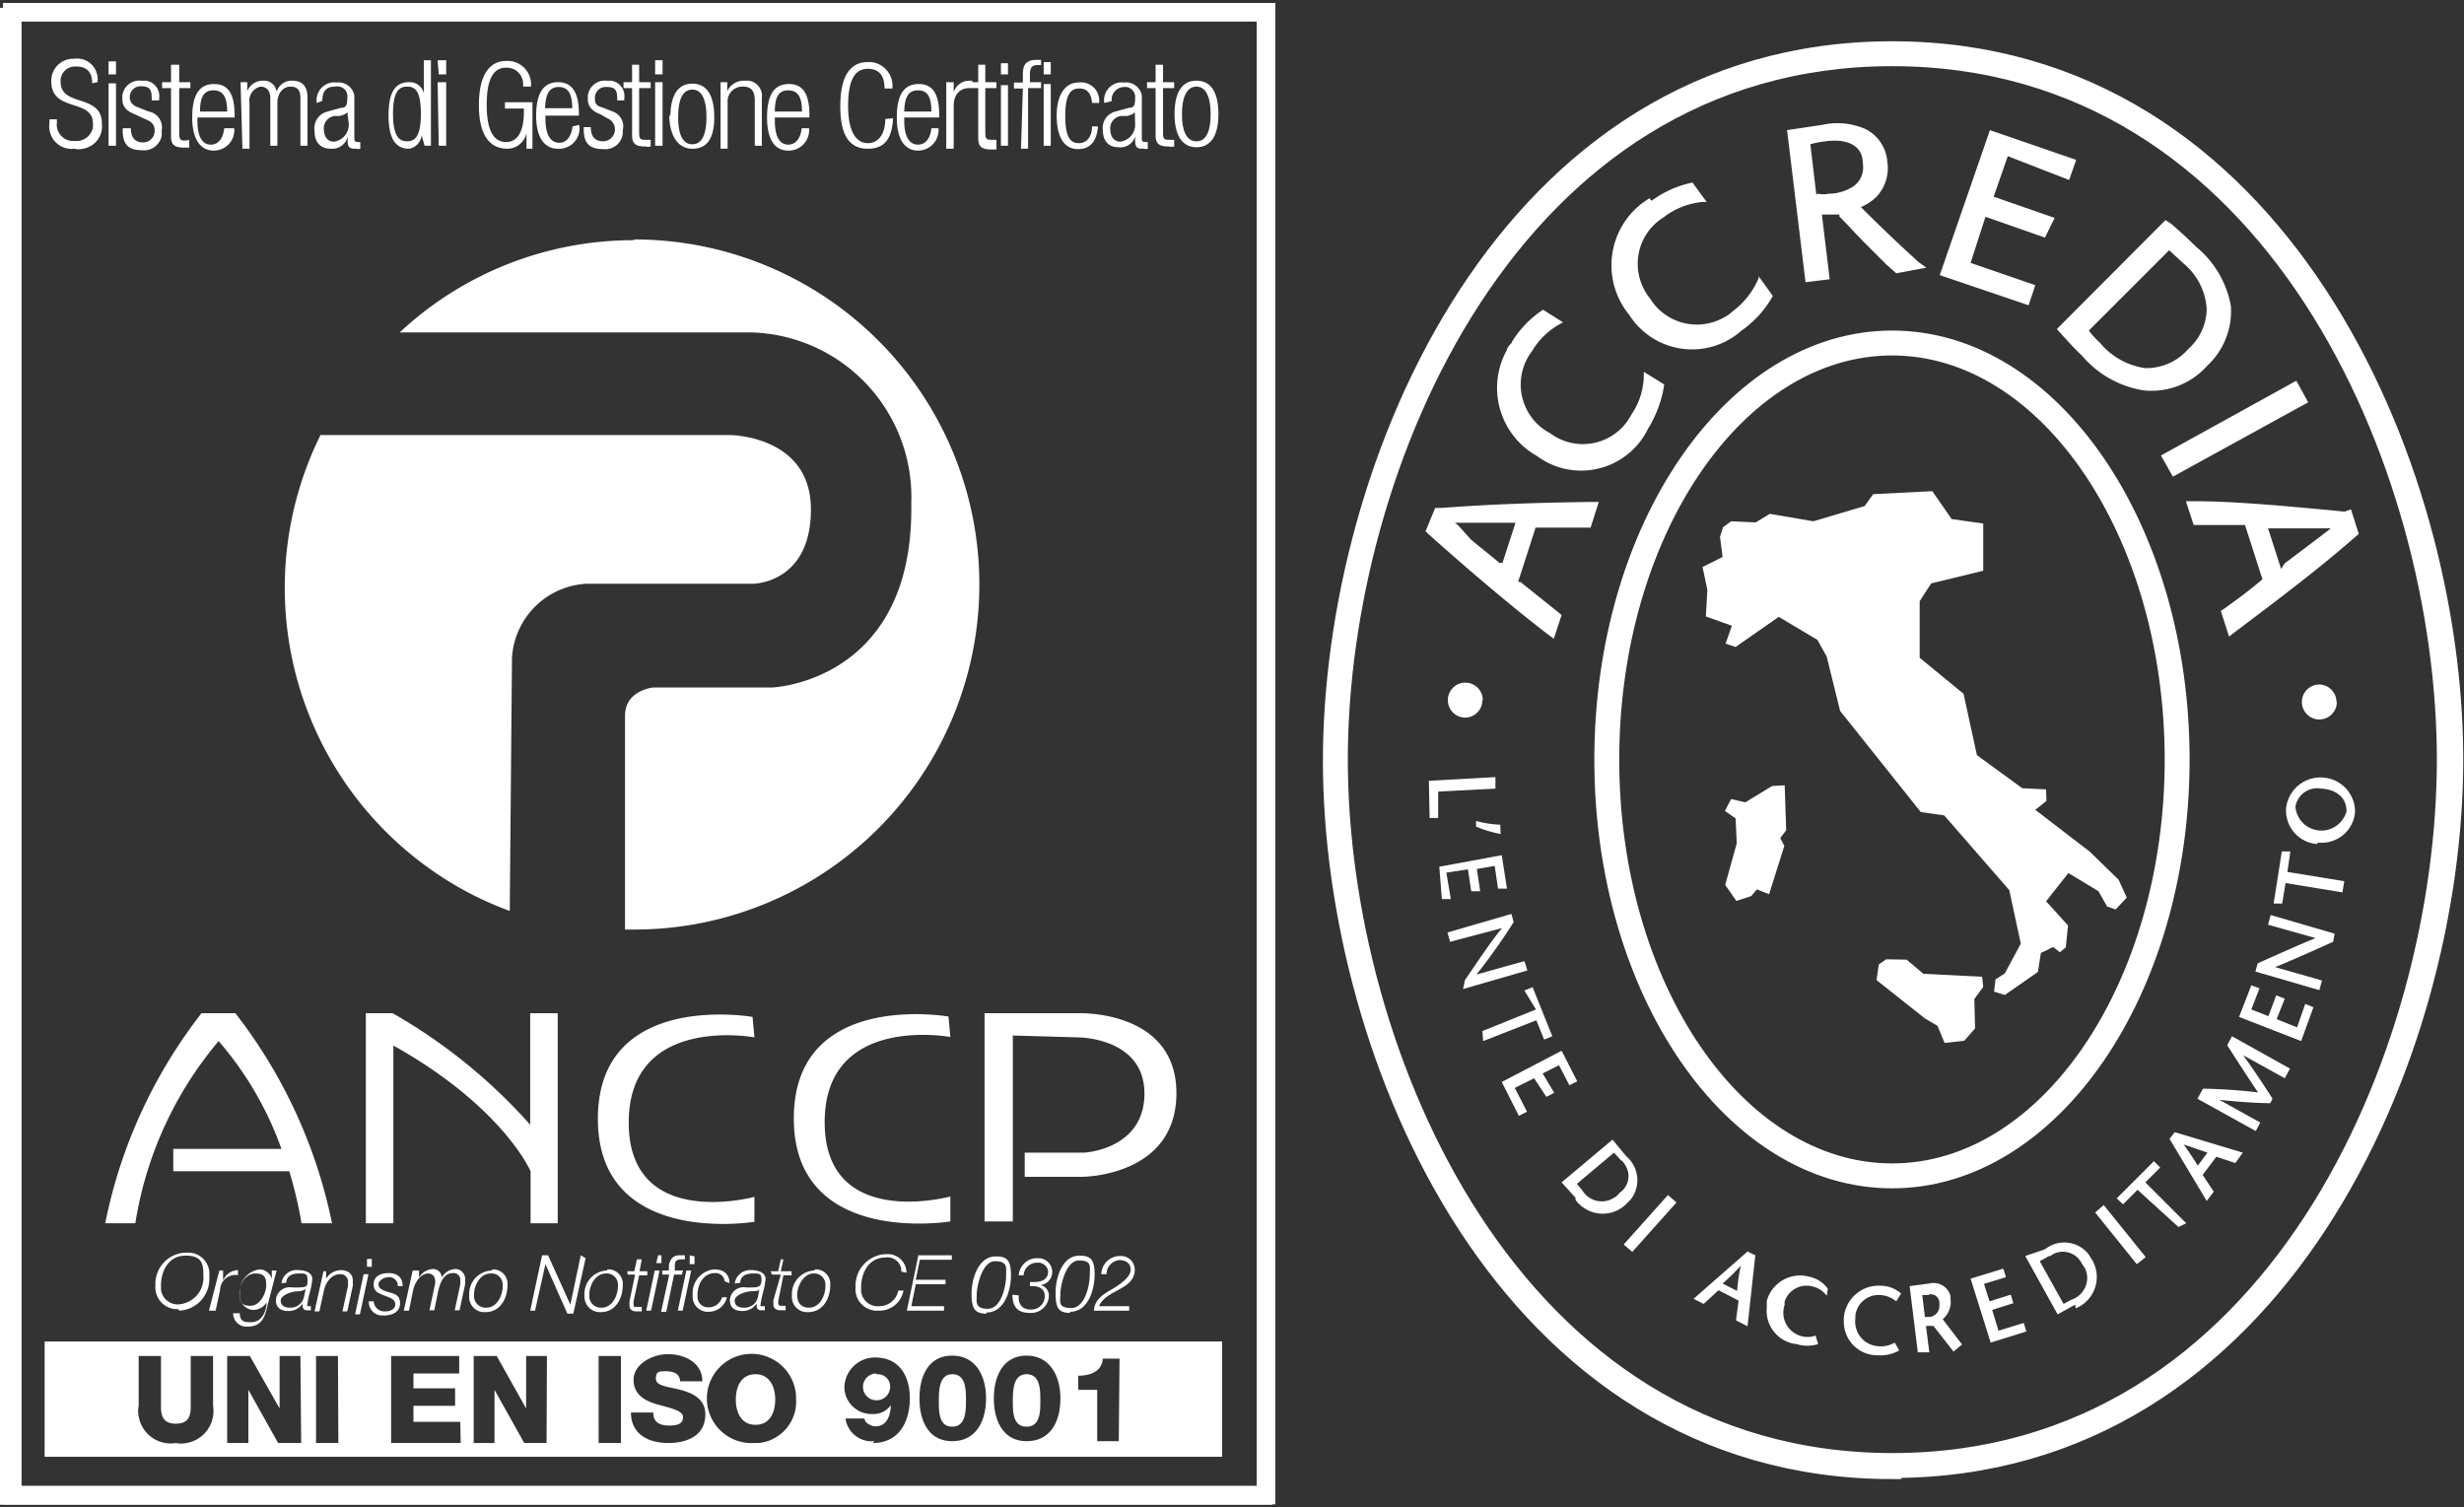 <svg xmlns="http://www.w3.org/2000/svg" xmlns:xlink="http://www.w3.org/1999/xlink" viewBox="0 0 66.27 40.53"><rect x="0" y="0" width="66.27" height="40.53" fill="#333333" stroke="none"/><defs><style>.cls-1,.cls-4,.cls-5{fill:none;}.cls-2{clip-path:url(#clip-path);}.cls-3{fill:#fff;}.cls-4,.cls-5{stroke:#fff;stroke-width:0.5px;}.cls-4{stroke-miterlimit:10;}</style><clipPath id="clip-path"><rect class="cls-1" width="66.27" height="40.53"/></clipPath></defs><g id="Livello_2" data-name="Livello 2"><g id="Livello_1-2" data-name="Livello 1"><g id="Livello_2-2" data-name="Livello 2"><g id="Livello_1-2-2" data-name="Livello 1-2"><g class="cls-2"><path class="cls-3" d="M30.09,38.76h-.58V37.38H29V37c.31,0,.64-.11.66-.46h.45Zm-2.48,0c-.63,0-.88-.55-.88-1.15s.25-1.15.88-1.15.91.55.91,1.15-.25,1.15-.91,1.15m-2,0c-.64,0-.88-.55-.88-1.15s.24-1.15.88-1.15.91.55.91,1.15-.26,1.15-.91,1.15m-2.09,0a.71.71,0,0,1-.78-.61h.51a.19.19,0,0,0,.11.15.33.33,0,0,0,.19.06c.3,0,.4-.28.41-.57h0a.57.57,0,0,1-.5.24.73.73,0,0,1-.75-.71v0a.82.82,0,0,1,.83-.81h0c.65,0,.93.5.93,1.1s-.27,1.2-1,1.2m-3.19,0a1.2,1.2,0,1,1,1.13-1.27v.07a1.12,1.12,0,0,1-1,1.2h-.11m-2.33,0c-.52,0-1-.23-1-.82h.6c0,.27.18.35.43.35s.37-.06.37-.23-.33-.24-.66-.33-.67-.25-.67-.67.5-.69.93-.69.92.22.92.73h-.6c0-.2-.18-.27-.37-.27s-.28,0-.28.2.32.21.66.3.67.25.67.66c0,.58-.5.77-1,.77m-1.27,0h-.6V36.47h.6Zm-2,0H14.1l-.8-1.43h0v1.43h-.56V36.47h.62l.79,1.41h0V36.47h.56Zm-2.31,0H10.52V36.47h1.83v.47H11.12v.4h1.12v.47H11.12v.43h1.26Zm-3.29,0H8.5V36.47h.59Zm-1,0H7.48l-.8-1.43h0v1.43H6.11V36.47h.61l.8,1.41h0V36.47h.56Zm-2.37-1a.87.87,0,0,1-.72,1,.66.66,0,0,1-.28,0,.87.87,0,0,1-1-.72.66.66,0,0,1,0-.28V36.47h.6v1.38c0,.29.11.44.4.44s.4-.15.4-.44V36.47h.6ZM2.57,36.08H1.2v3.1H32.87v-3.1Zm21,.86a.36.36,0,0,0,0,.72h0a.36.36,0,0,0,.37-.35v0a.33.33,0,0,0-.33-.35h-.05m-3.24,0c-.39,0-.53.34-.53.68s.14.68.53.68.53-.34.53-.68-.15-.68-.53-.68m5.29,0c-.34,0-.36.41-.36.71s0,.7.36.7.37-.41.37-.7,0-.71-.37-.71m2,0c-.35,0-.37.41-.37.71s0,.7.37.7.37-.41.37-.7,0-.71-.37-.71M31.79,3.07c0,.54.17.73.39.73s.38-.19.38-.73-.17-.74-.38-.74-.39.19-.39.74m-.2,0c0-.6.21-.9.59-.9s.59.3.59.9-.22.89-.59.89-.59-.3-.59-.89m-.51.57c0,.23.1.3.36.3a.33.33,0,0,0,.14,0V3.76h-.12c-.13,0-.18,0-.18-.18V2.37h.3V2.21h-.3V1.74h-.2v.47h-.23v.16h.23ZM30.52,3h0c0,.06-.13.1-.2.12h-.16a.33.33,0,0,0-.3.35c0,.2.1.34.27.34a.46.46,0,0,0,.4-.48Zm-.82-.23a.48.48,0,0,1,.4-.55.57.57,0,0,1,.13,0,.43.43,0,0,1,.48.35V3.68c0,.1,0,.14.1.14h.06V4a.14.14,0,0,1-.09,0c-.16,0-.25,0-.25-.21V3.67h0a.41.41,0,0,1-.44.29c-.3,0-.43-.19-.43-.48A.45.45,0,0,1,30,3l.36-.1c.14,0,.17-.07.17-.27a.27.27,0,0,0-.3-.29.34.34,0,0,0-.33.38Zm-.33.63c0,.3-.16.45-.35.45s-.37-.09-.37-.73.18-.74.38-.74.32.12.34.39h.19A.49.49,0,0,0,29,2.22c-.33,0-.58.3-.58.89s.21.9.57.9.51-.24.54-.61Zm-1.3-1.73h.19V2h-.19Zm0,.59h.19V3.92h-.19ZM27.46,4h.19V2.37H28V2.21h-.3V2c0-.2.07-.25.21-.25H28V1.61h-.12c-.32,0-.37.17-.37.41v.2h-.24v.16h.24Zm-.54-2.3h.19V2h-.19Zm0,.59h.19V3.92h-.19Zm-.61,1.43c0,.23.1.3.36.3h.13V3.76h-.12c-.12,0-.18,0-.18-.18V2.37h.3V2.21h-.3V1.74h-.19v.47h-.24v.16h.24ZM25.45,4h.2V2.85c0-.33.19-.48.41-.48h.09v-.2h-.07a.44.44,0,0,0-.43.31h0V2.21h-.2Zm-.4-1c0-.42-.12-.57-.36-.57s-.36.15-.37.57Zm.19.45a.55.55,0,0,1-.55.6c-.32,0-.57-.25-.57-.89s.21-.9.59-.9.55.27.55.84v.06h-.94v.09c0,.49.18.64.37.64s.33-.15.36-.44ZM23.81,3.2c0,.4-.18.65-.47.65s-.53-.27-.53-1,.2-1,.53-1,.45.22.45.53H24a.64.64,0,0,0-.57-.71h-.09c-.47,0-.74.37-.74,1.19S22.87,4,23.34,4s.65-.29.68-.82ZM21.57,3c0-.42-.13-.57-.37-.57s-.36.15-.36.57Zm.19.45a.55.55,0,0,1-.56.6c-.33,0-.57-.25-.57-.89s.21-.9.59-.9.55.27.55.84v.06h-.93v.09c0,.49.17.64.36.64s.33-.15.36-.44ZM19.38,4h.19V2.77a.4.4,0,0,1,.36-.44H20q.3,0,.3.36V3.92h.19V2.63a.41.41,0,0,0-.35-.46H20a.49.49,0,0,0-.44.28h0V2.21h-.18Zm-1.14-.85c0,.54.16.73.38.73s.38-.19.38-.73-.16-.74-.38-.74-.38.19-.38.74m-.21,0c0-.6.21-.9.59-.9s.59.3.59.9S19,4,18.62,4,18,3.66,18,3.07m-.38-1.45h.2V2h-.2Zm0,.59h.2V3.92h-.2ZM17,3.64c0,.23.1.3.36.3a.33.33,0,0,0,.14,0V3.76h-.12c-.13,0-.19,0-.19-.18V2.37h.31V2.21h-.31V1.74H17v.47h-.23v.16H17Zm-.67-.46a.32.32,0,0,1,.19.41.32.32,0,0,1-.3.21c-.22,0-.33-.13-.33-.38H15.7v.06c0,.39.17.53.53.53a.47.47,0,0,0,.52-.42V3.5a.42.42,0,0,0-.27-.5l-.28-.11c-.2-.05-.2-.15-.2-.27a.29.29,0,0,1,.32-.28c.23,0,.28.09.28.31V2.7h.19V2.65a.42.42,0,0,0-.35-.48h-.12a.46.46,0,0,0-.51.41v.09c0,.17.09.31.33.4Zm-.94-.27c0-.42-.13-.57-.36-.57s-.36.15-.37.57Zm.19.45A.55.55,0,0,1,15,4c-.32,0-.58-.25-.58-.89s.22-.9.59-.9.56.27.56.84v.06h-.9v.09c0,.49.18.64.37.64s.32-.15.36-.44Zm-1.49-.44V3c0,.54-.17.82-.48.82s-.52-.27-.52-1,.2-1,.52-1a.44.44,0,0,1,.46.44v.07h.21a.63.63,0,0,0-.67-.69c-.44,0-.73.37-.73,1.19S13.18,4,13.65,4a.53.53,0,0,0,.51-.42h0V4h.16V2.75h-.74v.17Zm-2.32-1.3H12V2h-.2Zm0,.59H12V3.92h-.2Zm-1.2.85c0,.64.19.74.38.74s.37-.1.37-.74-.17-.73-.37-.73-.38.1-.38.73m.77.58h0A.41.41,0,0,1,11,4c-.38,0-.55-.3-.55-.9s.17-.89.55-.89a.39.39,0,0,1,.4.3h0V1.62h.19v2.3h-.17ZM9.34,3h0c0,.06-.13.1-.21.12H9a.33.33,0,0,0-.29.35c0,.2.1.34.27.34a.46.46,0,0,0,.4-.48Zm-.82-.23a.48.48,0,0,1,.4-.55.57.57,0,0,1,.13,0,.43.43,0,0,1,.48.35V3.68c0,.1,0,.14.1.14h.06V4A.14.14,0,0,1,9.6,4c-.16,0-.25,0-.25-.21V3.67h0A.42.42,0,0,1,8.9,4c-.3,0-.44-.19-.44-.48A.46.46,0,0,1,8.81,3l.36-.1c.14,0,.17-.07.17-.27a.26.26,0,0,0-.21-.3.28.28,0,0,0-.13,0c-.23,0-.33.13-.33.38ZM6.52,4h.19V2.77A.39.39,0,0,1,7,2.33c.17,0,.27.11.27.31V3.92h.19V2.77c0-.26.15-.44.35-.44s.27.11.27.31V3.92h.19V2.61c0-.3-.16-.44-.4-.44a.42.42,0,0,0-.43.3h0a.34.34,0,0,0-.36-.3.45.45,0,0,0-.43.28h0V2.21H6.47ZM6.11,3c0-.42-.13-.57-.37-.57s-.36.15-.36.57Zm.19.45a.55.55,0,0,1-.55.6c-.32,0-.58-.25-.58-.89s.21-.9.59-.9.55.27.55.84v.06h-1v.09c0,.49.17.64.36.64s.33-.15.36-.44Zm-1.7.22c0,.23.1.3.36.3h.13V3.76L5,3.78c-.12,0-.18,0-.18-.18V2.37h.3V2.21h-.3V1.74H4.6v.47H4.36v.16H4.6Zm-.68-.46c.18.07.24.16.24.31a.31.31,0,0,1-.31.31h0c-.22,0-.33-.13-.33-.38H3.3v.06c0,.39.17.53.52.53a.48.48,0,0,0,.53-.4V3.5A.43.43,0,0,0,4,3H4l-.28-.11c-.19-.07-.23-.17-.23-.29a.29.29,0,0,1,.31-.28c.22,0,.28.09.28.31V2.7h.2V2.65a.42.42,0,0,0-.35-.48H3.8a.46.46,0,0,0-.51.41v.09c0,.17.09.31.33.4Zm-1-1.56h.2V2h-.2Zm0,.59h.2V3.92h-.2Zm-.44,0c0-.28-.13-.45-.42-.45a.39.39,0,0,0-.43.35v.06c0,.69,1.11.31,1.11,1.12A.61.61,0,0,1,2.23,4,.45.45,0,0,1,2,4a.6.6,0,0,1-.67-.52.43.43,0,0,1,0-.16V3.21h.2V3.3a.44.44,0,0,0,.39.49H2a.45.45,0,0,0,.5-.37v-.1c0-.68-1.12-.29-1.12-1.13A.59.59,0,0,1,2,1.58H2a.55.55,0,0,1,.62.47.43.43,0,0,1,0,.16ZM29.76,34.28a.38.38,0,0,1,.35-.39h0c.16,0,.3.08.3.26s-.24.37-.48.51-.49.28-.51.59h.95v-.12h-.81c.08-.21.32-.33.54-.45s.42-.26.42-.53a.37.37,0,0,0-.39-.37h0a.5.5,0,0,0-.51.49h.16Zm-.45,0c0,.29-.13.9-.5.9s-.29-.19-.29-.39.14-.89.5-.89.29.18.29.38m-.53,1c.49,0,.66-.6.66-1s-.1-.51-.41-.51c-.46,0-.64.59-.64,1s.08.54.39.54m-1.55-.49c0,.29.11.49.46.49a.48.48,0,0,0,.52-.44v0a.3.3,0,0,0-.22-.31h0a.35.35,0,0,0,.31-.35.37.37,0,0,0-.39-.37h0a.49.49,0,0,0-.51.46h.13a.36.36,0,0,1,.37-.34.27.27,0,0,1,.29.23v0c0,.24-.2.29-.38.29H27.7v.11h.07c.17,0,.33.07.33.27a.36.36,0,0,1-.38.36h0c-.23,0-.34-.15-.32-.38Zm-.17-.52c0,.29-.13.9-.49.9s-.3-.19-.3-.39.14-.89.49-.89.3.18.3.38m-.53,1c.49,0,.66-.6.66-1s-.1-.51-.41-.51c-.46,0-.65.59-.65,1s.09.54.4.54M24.7,33.76l-.31,1.49h1v-.12h-.88l.12-.59h.8v-.12h-.8l.11-.54h.86v-.12Zm-.32.47a.5.5,0,0,0-.5-.5h-.06a.85.85,0,0,0-.81.89v0a.58.58,0,0,0,.53.63h.09a.66.66,0,0,0,.67-.54h-.14a.52.52,0,0,1-.51.42.45.45,0,0,1-.49-.4v-.1c0-.41.21-.81.66-.81a.37.37,0,0,1,.42.32v.06Zm-2.62.94c-.22,0-.32-.14-.32-.35s.16-.57.44-.57a.3.3,0,0,1,.32.28v.06c0,.25-.15.58-.44.58m.15-1a.63.63,0,0,0-.61.67v0a.41.41,0,0,0,.37.45h.06c.4,0,.6-.36.6-.73a.39.39,0,0,0-.36-.42h-.06m-1.15.14H21l-.2.69v.11c0,.13.1.16.2.16h.13v-.12H21a.07.07,0,0,1-.07-.07h0V35l.14-.7h.22v-.11H21l.07-.32H21l-.07.32h-.2Zm-.85.22c0-.19.17-.25.34-.25s.23,0,.23.16-.05.19-.14.21a1.91,1.91,0,0,1-.34,0,.37.37,0,0,0-.37.34c0,.23.15.3.34.3a.46.46,0,0,0,.38-.2h0v.06a.11.11,0,0,0,.1.12h.12v-.11h-.12a2.29,2.29,0,0,1,.07-.36,2.2,2.2,0,0,0,.07-.37c0-.19-.23-.24-.38-.24a.42.42,0,0,0-.45.36Zm.48.36a.37.37,0,0,1-.39.31c-.13,0-.24-.05-.24-.19s.26-.24.43-.25.19,0,.23-.06h0Zm-.77-.35c0-.25-.17-.37-.41-.37a.64.64,0,0,0-.58.69h0a.41.41,0,0,0,.37.45h.05a.5.5,0,0,0,.5-.39h-.13a.37.37,0,0,1-.36.27.28.28,0,0,1-.3-.28v-.05c0-.28.15-.59.47-.59a.24.24,0,0,1,.26.22v0Zm-1.07-.75V34h.13v-.21Zm-.09.41-.23,1.08h.13l.23-1.08Zm-.09,0h-.22v-.15c0-.11.06-.15.19-.15h.08v-.11h-.14c-.18,0-.25.1-.29.26v.15h-.18v.11H18l-.22,1h.14l.21-1h.21Zm-.67-.41-.05.21h.14v-.21Zm-.09.41-.23,1.08h.13l.23-1.08Zm-.73.11h.2l-.15.72v.11c0,.13.1.16.19.16h.14v-.12h-.15c-.06,0-.07,0-.07-.08V35l.15-.7h.22v-.11H17.2l.06-.32h-.13l-.07.32h-.19Zm-.7.89a.31.31,0,0,1-.33-.29v-.06c0-.25.16-.57.45-.57a.3.3,0,0,1,.32.28v.06c0,.25-.15.58-.44.58m.15-1a.63.63,0,0,0-.61.67v0a.42.42,0,0,0,.39.45h.05c.39,0,.59-.36.59-.73a.39.39,0,0,0-.36-.42h-.06m-.71-.38-.28,1.33h0l-.6-1.33h-.16l-.32,1.49h.13L14.67,34h0l.59,1.33h.16l.33-1.49Zm-2.54,1.41a.31.31,0,0,1-.33-.29v-.06c0-.25.16-.57.45-.57a.3.3,0,0,1,.32.28v.06c0,.25-.15.58-.44.58m.15-1a.63.63,0,0,0-.61.67v0a.41.41,0,0,0,.37.45h.06c.4,0,.6-.36.6-.73a.39.39,0,0,0-.36-.42h-.06m-2.37,1.11H11l.11-.55c.06-.25.22-.45.41-.45a.18.18,0,0,1,.18.18h0a.21.21,0,0,1,0,.11l-.15.7h.13l.1-.49c.06-.28.17-.51.4-.51a.18.18,0,0,1,.2.16v.14l-.15.7h.13l.15-.7v-.12a.27.27,0,0,0-.25-.29h0a.44.44,0,0,0-.38.23h0a.23.23,0,0,0-.23-.23h0a.46.46,0,0,0-.38.23h0v-.19H11.1ZM9.92,35a.36.36,0,0,0,.34.38h.06c.21,0,.44-.08.44-.33s-.2-.26-.35-.31-.23-.1-.23-.2.15-.19.27-.19a.23.23,0,0,1,.25.24h.13c0-.25-.16-.35-.38-.35s-.4.09-.4.3.14.24.28.3.3.09.3.24-.16.19-.27.19a.29.29,0,0,1-.31-.27Zm-.05-1.14v.21H10v-.21Zm-.09.41-.23,1.08h.13l.23-1.08Zm-1.32,1h.13l.12-.55c.06-.28.24-.45.43-.45a.2.2,0,0,1,.22.18v.13l-.15.69h.13l.15-.69v-.13c0-.2-.14-.29-.33-.29a.48.48,0,0,0-.39.23h0v-.2H8.7ZM7.7,34.5c0-.19.17-.25.34-.25s.23,0,.23.16,0,.19-.13.21a2,2,0,0,1-.35,0,.37.37,0,0,0-.37.34c0,.23.15.3.35.3a.45.45,0,0,0,.37-.2h0v.06a.11.11,0,0,0,.1.12h.12v-.11h-.1a2.29,2.29,0,0,1,.07-.36,2.2,2.2,0,0,0,.07-.37c0-.19-.23-.24-.37-.24a.41.41,0,0,0-.46.35h0Zm.48.36a.37.37,0,0,1-.39.31c-.12,0-.24-.05-.24-.19s.27-.24.43-.25a.41.41,0,0,0,.24-.06h0Zm-.74-.69H7.31v.23h0A.35.35,0,0,0,7,34.14a.61.61,0,0,0-.55.65.39.39,0,0,0,.34.44H6.8a.43.43,0,0,0,.37-.2h0c0,.18-.09.53-.42.53-.16,0-.3,0-.3-.24H6.27a.36.36,0,0,0,.38.36h0c.33,0,.46-.17.54-.55Zm-1,.61c0-.24.16-.53.43-.53s.29.14.29.33-.16.54-.43.54-.29-.16-.29-.34m-.82.47H5.8l.12-.56a.41.41,0,0,1,.41-.4H6.4v-.13h0a.44.44,0,0,0-.39.26H6v-.25H5.9Zm-.8,0a.85.85,0,0,0,.81-.88v-.06a.57.57,0,0,0-.52-.62H5a.84.84,0,0,0-.82.88v0a.59.59,0,0,0,.54.64h.08m.67-.9a.72.72,0,0,1-.65.77.45.45,0,0,1-.49-.4v-.1c0-.41.21-.81.66-.81s.48.23.48.54M13.77,17.7a2.12,2.12,0,0,1,2-2h4.48s1.56,0,1.56-2-2.19-2-2.19-2h-11a9.27,9.27,0,0,0,4.2,12.42c.29.14.59.27.89.38ZM17.05,6.46a9.21,9.21,0,0,0-6.3,2.48h9.46a4.43,4.43,0,0,1,4.3,4.56c0,.06,0,.13,0,.19,0,4.66-3.74,4.8-3.74,4.8h-3.2s-.76.07-.76.76V25h.25a9.28,9.28,0,0,0,0-18.56h0M9.84,32.9h.74V28.12c2.95,1.65,3.69,3.38,3.69,3.38v1.4H15V27.25h-.74v3a14.68,14.68,0,0,0-3.7-3H9.84Zm15.67-5.56s-4.16-.73-4.16,2.74,4.21,2.77,4.21,2.77v-.67s-3.38.92-3.38-2,3.38-2.29,3.38-2.29ZM3.64,32.9A10,10,0,0,1,5.88,28a9.09,9.09,0,0,1,1.69,2.9H4.66v.6H7.78a11.37,11.37,0,0,1,.33,1.4h.82a13.65,13.65,0,0,0-2.6-5.65H5.42A13.5,13.5,0,0,0,2.83,32.9ZM29,27.9s1.78,0,1.78,1.51S29.16,31,29.16,31h-1.6v.65h1.55s2.53,0,2.53-2.25S29,27.25,29,27.25H26.48v5.6h.76v-5Zm-8.71,0s-3.38-.63-3.38,2.29,3.38,2,3.38,2v.67s-4.21.7-4.21-2.77,4.16-2.74,4.16-2.74ZM.21,40.28H34V.4H.21Zm34,.19H0V.21H34.19Z"/></g><polygon class="cls-3" points="48 21.12 48.04 22.33 47.88 22.54 47.99 22.75 47.58 24.05 47.25 23.92 47.1 24.1 46.7 24.23 46.4 23.8 46.71 22.68 46.68 22.01 46.39 21.81 46.56 21.49 46.94 21.58 47.66 21.14 48 21.12"/><polygon class="cls-3" points="50.38 13.29 51.97 13.21 52.49 13.96 53.34 14.08 53.34 15.35 51.94 15.69 51.63 16.17 51.63 17.69 52.81 18.66 53.17 20.31 54.39 21.2 55.03 21.23 55.04 21.54 54.74 21.78 56.21 22.91 56.98 23.66 57.2 24.14 56.9 24.46 56.67 24.38 56.44 23.97 55.63 23.48 55.03 24.24 55.62 24.89 55.56 25.48 55.4 25.61 55.22 25.47 54.89 25.63 54.81 26.14 53.92 26.76 53.63 26.67 53.67 26.34 53.92 26.18 54.35 25.38 54.04 23.94 52.29 21.93 51.66 21.84 49.49 19.12 49.13 17.66 48.88 17.21 47.84 16.59 46.68 17.4 46.41 17.31 46.58 16.83 45.88 16.58 45.92 15.86 45.79 15.25 46.33 14.98 46.26 14.44 46.34 14.18 46.56 14.02 47.22 14.05 47.6 13.82 48.77 14.02 50.15 13.61 50.38 13.29"/><polygon class="cls-3" points="50.47 26.36 50.53 25.94 50.73 25.8 51.28 25.81 51.73 26.19 53.31 26.27 53.34 26.54 53.1 26.87 53.12 27.66 52.83 27.99 52.3 28.05 52.11 27.59 51.77 27.39 50.47 26.36"/><path class="cls-3" d="M50.89,9.31c-4.19,0-7.59,5-7.59,11.12s3.4,11.11,7.59,11.11,7.58-5,7.58-11.11S55.07,9.31,50.89,9.31m0,22.4c-4.28,0-7.76-5.06-7.76-11.28S46.61,9.14,50.89,9.14s7.75,5.07,7.75,11.29-3.48,11.28-7.75,11.28m0-30.18C40.61,1.53,36,12.58,36,20.43s4.62,18.9,14.9,18.9,14.89-11,14.89-18.9-4.63-18.9-14.9-18.9m0,38c-10.39,0-15.06-11.15-15.06-19.07S40.5,1.36,50.89,1.36,66,12.51,66,20.43,61.28,39.5,50.89,39.5"/><path class="cls-4" d="M50.89,9.31c-4.19,0-7.59,5-7.59,11.12s3.4,11.11,7.59,11.11,7.58-5,7.58-11.11S55.07,9.31,50.89,9.31Zm0,22.4c-4.28,0-7.76-5.06-7.76-11.28S46.61,9.14,50.89,9.14s7.75,5.07,7.75,11.29S55.16,31.71,50.89,31.71Zm0-30.18C40.61,1.53,36,12.58,36,20.43s4.62,18.9,14.9,18.9,14.89-11,14.89-18.9S61.16,1.53,50.89,1.53Zm0,38c-10.39,0-15.06-11.15-15.06-19.07S40.5,1.36,50.89,1.36,66,12.51,66,20.43,61.28,39.5,50.89,39.5Z"/><path class="cls-3" d="M62.32,22.7a.9.9,0,0,1-.83-1v0a.93.93,0,0,1,1.06-.78.92.92,0,0,1,.79.91.9.9,0,0,1-1,.83h0M63,24l-1.53-.25-.09.55h-.23l.22-1.4h.23l-.08.55,1.53.25Zm-.25,1.33c-.49.22-1.27.57-1.56.68l1.26.36-.07.26-1.72-.5.06-.22c.49-.22,1.25-.56,1.56-.68L61,24.87l.07-.26,1.72.5ZM61.89,28l-1.67-.65.33-.85.22.08-.22.57.46.18.21-.56.23.09-.22.55.55.22L62,27l.22.09Zm-.44,1-1.12-.62c.2.27.57.82.79,1.17h0l-.06.12h0c-.4,0-1-.05-1.37-.09l1.1.61-.12.23-1.57-.87.15-.27h0a14.52,14.52,0,0,1,1.48.1c-.29-.43-.56-.85-.83-1.27h0l.13-.24,1.56.87Zm-2.86,4-1.1-1-.39.39-.17-.16,1-1,.17.17-.4.4,1.1,1.1Zm-1.12,1-1.12-1.39.23-.2,1.13,1.4Zm-1.66,1.09-.47.26-.87-1.57L55,33.6a.83.83,0,0,1,1.17.13l.09.14a.91.91,0,0,1-.3,1.25l-.13.07m-2.29.92L53,34.39l.88-.27.07.23-.59.18.15.47.57-.18.07.23-.57.18.17.56.68-.21.07.23Zm-1,.24L52,35.66h-.2l.09.71h-.31l-.22-1.78.53-.07a.47.47,0,0,1,.57.34s0,0,0,.07a.61.61,0,0,1-.21.55l.52.68Zm-2-.14a.77.77,0,0,0,.42-.1h0l.12.21h0a1,1,0,0,1-.57.13.9.9,0,0,1-.92-.88s0-.08,0-.12a.94.94,0,0,1,1-.87.83.83,0,0,1,.54.21h0L51,35h0a.74.74,0,0,0-.42-.17.63.63,0,0,0-.68.56v.08a.66.66,0,0,0,.56.73h0m-1.33-1.35h0a.66.66,0,0,0-.38-.25A.62.62,0,0,0,48,35a.29.29,0,0,0,0,.09.65.65,0,0,0,.4.83h0a.64.64,0,0,0,.43,0h0l.07.23h0a1,1,0,0,1-.58,0,.9.9,0,0,1-.8-1,1.36,1.36,0,0,1,0-.17.93.93,0,0,1,1.15-.64h0a.82.82,0,0,1,.49.32h0ZM47,35.67l-.31-.16.07-.53-.54-.28-.4.37-.27-.14L47,33.66l.21.1Zm-3.1-2-.23-.2,1.19-1.33.23.2Zm-2.1-4.28-.21.11-.33-.5-.52.26.33.64-.22.11-.46-.91L42,28.26l.42.82-.21.11-.28-.54-.44.22Zm-1.93-1.66,1.44-.58L41,26.64l.22-.09.53,1.32-.22.09-.21-.52L39.89,28Zm-.47-1.37c.3-.44.77-1.14,1-1.4L39,25.33l-.07-.25,1.72-.5.06.22a16.24,16.24,0,0,1-1,1.41L41,25.85l.08.25-1.73.5Zm-.69-3.05L40.39,23l.14.9h-.24l-.09-.61-.48.08.09.6h-.24l-.09-.59-.58.09.12.71h-.24Zm1.65-.88a3,3,0,0,1-.66-.2v-.15a2.84,2.84,0,0,0,.65.1ZM38.43,21l1.79-.1v.31l-1.54.08V22h-.23Zm1.44-2.17a.47.47,0,0,1-.45.47h0a.47.47,0,1,1,.46-.48h0m-1.28-5.16h.18c1.34-.1,2.55-.14,4-.16H43l-.22.69H41.3l-.47,1.46h.06l1,.8.11.09-.21.64-.2-.15c-.87-.67-1.93-1.56-3.11-2.61l-.14-.13Zm2.06-4.46a2.79,2.79,0,0,1,.84-.87h0l.54.34,0,0a2,2,0,0,0-.84.78,1.48,1.48,0,0,0,.27,2.06,1.64,1.64,0,0,0,.22.14,1.47,1.47,0,0,0,2.07-.31,2.39,2.39,0,0,0,.13-.21,1.89,1.89,0,0,0,.32-1.1V10l.55.34h0a3.11,3.11,0,0,1-.43,1.18,2,2,0,0,1-2.67.94,2.23,2.23,0,0,1-.33-.2,2.1,2.1,0,0,1-.8-2.85c0-.07.09-.14.14-.21m3.75-3.8a2.8,2.8,0,0,1,1.1-.49h0l.38.52h-.08a2,2,0,0,0-1.07.41,1.47,1.47,0,0,0-.5,2,1.27,1.27,0,0,0,.13.19,1.48,1.48,0,0,0,2,.5.8.8,0,0,0,.21-.15,2.16,2.16,0,0,0,.71-.9V7.43l.38.53h0a2.78,2.78,0,0,1-.84.93A2,2,0,0,1,44,8.71a1.88,1.88,0,0,1-.18-.24,2.1,2.1,0,0,1,.34-3l.2-.14M48.06,3.5,49,3.36a1.88,1.88,0,0,1,1.17.11,1.07,1.07,0,0,1,.59.88,1.12,1.12,0,0,1-.29.94,1.34,1.34,0,0,1-.42.28h0c.37.37.74.73,1.16,1.12l.38.35.22.16L51,7.35l-.27-.24-.63-.63c-.08-.09-.2-.2-.34-.36l-.29-.3V5.77H49l.21,1.74-.65.08-.5-4.12Zm5.46,0,2.32.8-.19.54L54,4.2l-.38,1.09,1.64.57L55,6.39l-1.6-.56L53,7.07l1.74.6-.18.54L52.17,7.4Zm9.33,15.38a.47.47,0,1,1-.47-.47h0a.47.47,0,0,1,.46.47M59.37,31l-.64-.22c.15.21.27.39.38.57Zm3.06-9.79a.59.59,0,0,0-.69.47.07.07,0,0,0,0,.05.7.7,0,0,0,1.37.09c0-.42-.34-.59-.67-.61m-18.84,10L43.41,31l-1,.84.15.18a.61.61,0,0,0,.84.2.43.43,0,0,0,.16-.14.54.54,0,0,0,.14-.76.31.31,0,0,0-.09-.11m5.29-26a.66.66,0,0,0,.28,0,1.22,1.22,0,0,0,.67-.2.62.62,0,0,0,.25-.62c0-.46-.39-.67-1-.59a2.7,2.7,0,0,0-.41.08l.16,1.35Zm-9.34,9.3.23.19.31.25.23.19h.08l.35-1.08H39.13l.09.07ZM51.87,34.83H51.7l.07.59h.1a.29.29,0,0,0,.29-.31.17.17,0,0,0,0-.07.23.23,0,0,0-.23-.23h-.05m-5.55-.29.39.2a4.86,4.86,0,0,1,.1-.68,5.55,5.55,0,0,1-.49.48m8.78-.74-.25.14.64,1.15.2-.11a.62.62,0,0,0,.41-.77A.63.63,0,0,0,56,34a.57.57,0,0,0-.74-.29.41.41,0,0,0-.11.07M42.38,32.22,42,31.8l1.37-1.15.37.45a.84.84,0,0,1,.11,1.17l-.11.11a.9.9,0,0,1-1.27,0,.58.58,0,0,1-.1-.12M58.37,6c.31.26.49.44.71.65A2.67,2.67,0,0,1,60,8.23a2,2,0,0,1-.64,1.61,2,2,0,0,1-1.7.66A2.73,2.73,0,0,1,56,9.57c-.13-.12-.33-.33-.5-.52l-.18-.2h0l2.92-2.93Zm3.39,4.24.32.58-3.64,2-.32-.57Zm1.47,3.46.21.66-.14.12c-1,.87-2,1.62-3.14,2.48l-.21.16-.22-.69.12-.08c.33-.24.56-.4,1-.77h0l-.47-1.46H59l-.21-.64H59c1.11,0,2.48.13,4.06.28ZM57.69,9.9a1.49,1.49,0,0,0,1.17-.52,1.46,1.46,0,0,0,.49-1.07,1.73,1.73,0,0,0-.63-1.23l-.38-.35L56.18,8.89a2.35,2.35,0,0,0,.3.33,1.93,1.93,0,0,0,1.21.68m3.76,5.25.65-.49.5-.38.09-.07H61l.35,1.09ZM60.12,31.28l-.51-.17-.37.49.3.45-.19.25-1-1.67.14-.18,1.83.55Z"/><rect class="cls-5" x="0.33" y="0.33" width="33.72" height="39.88"/><rect class="cls-1" width="66.27" height="40.53"/></g></g></g></g></svg>